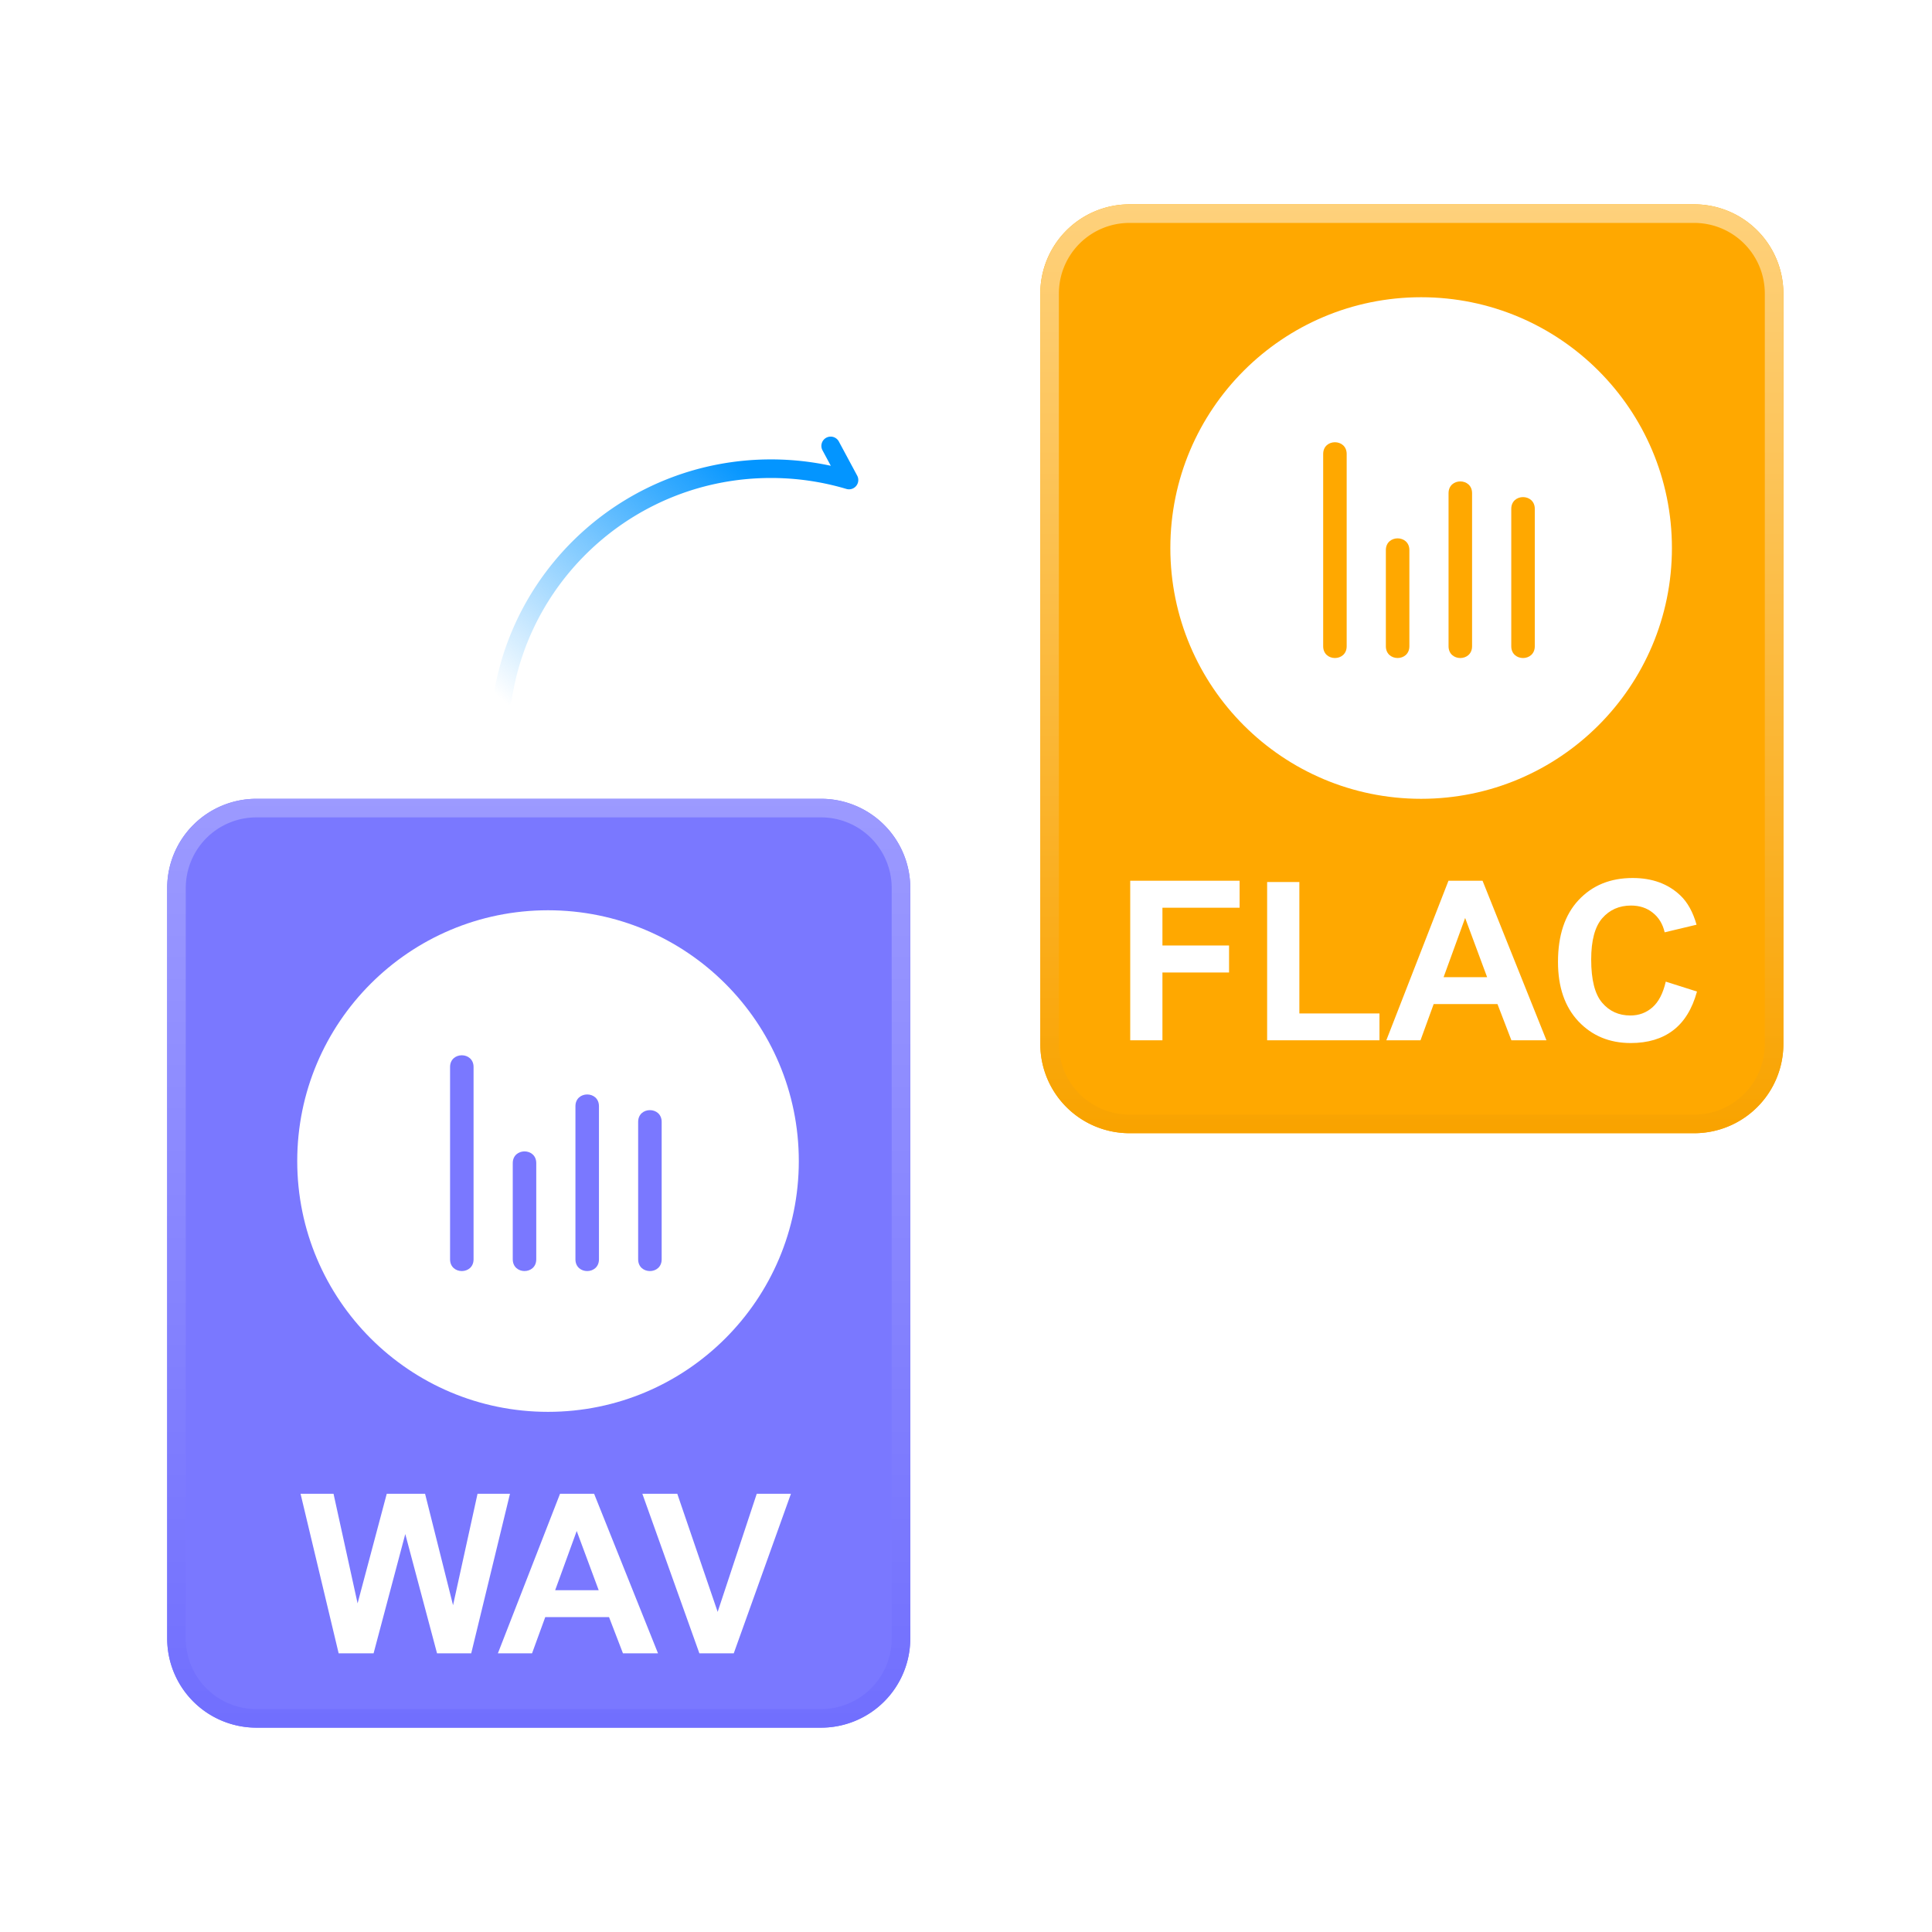 <svg xmlns="http://www.w3.org/2000/svg" width="104" height="104" fill="none"><g filter="url(#a)"><path fill="#7A78FF" d="M9 47.8a4.8 4.8 0 0 1 4.8-4.8h30.4a4.8 4.8 0 0 1 4.8 4.8v40.4a4.8 4.8 0 0 1-4.8 4.8H13.8A4.8 4.8 0 0 1 9 88.2z"/></g><path stroke="url(#b)" d="M9.5 47.8a4.3 4.3 0 0 1 4.3-4.3h30.4a4.3 4.3 0 0 1 4.3 4.3v40.4a4.3 4.3 0 0 1-4.3 4.3H13.8a4.3 4.3 0 0 1-4.3-4.3z"/><path fill="#fff" d="m18.23 89-2.051-8.59h1.775l1.295 5.9 1.57-5.9h2.063l1.506 6 1.318-6h1.746L25.366 89h-1.84l-1.71-6.422L20.11 89zm17.191 0h-1.887l-.75-1.951h-3.433L28.64 89h-1.839l3.346-8.59h1.834zm-3.193-3.398-1.184-3.188-1.16 3.188zM37.648 89l-3.07-8.59h1.88l2.174 6.358 2.104-6.358h1.84L39.498 89zM29.5 76C22.044 76 16 69.955 16 62.5 16 55.044 22.045 49 29.5 49 36.956 49 43 55.045 43 62.5 43 69.956 36.955 76 29.5 76m-.633-13.388c0-.843-1.265-.843-1.265 0v5.175c0 .845 1.265.845 1.265 0v-5.174m-3.375-5.175c0-.843-1.265-.843-1.265 0v10.35c0 .845 1.265.845 1.265 0zm6.75 2.11c0-.844-1.266-.844-1.266 0v8.241c0 .844 1.266.844 1.266 0zm3.376.844c0-.844-1.266-.844-1.266 0v7.396c0 .845 1.266.845 1.266 0z"/><g filter="url(#c)"><path fill="#FFA800" d="M56 15.8a4.8 4.8 0 0 1 4.8-4.8h30.4a4.8 4.8 0 0 1 4.8 4.8v40.4a4.8 4.8 0 0 1-4.8 4.8H60.8a4.8 4.8 0 0 1-4.8-4.8z"/></g><path stroke="url(#d)" d="M56.5 15.8a4.3 4.3 0 0 1 4.3-4.3h30.4a4.3 4.3 0 0 1 4.3 4.3v40.4a4.3 4.3 0 0 1-4.3 4.3H60.8a4.3 4.3 0 0 1-4.3-4.3z"/><path fill="#fff" d="M60.84 56v-8.59h5.888v1.453h-4.154v2.034h3.586v1.453h-3.586V56zm7.37 0v-8.52h1.735v7.073h4.312V56zm15.036 0h-1.887l-.75-1.951h-3.434L76.466 56h-1.84l3.346-8.59h1.834zm-3.194-3.398-1.183-3.188-1.16 3.188zm9.616.24 1.681.533q-.386 1.407-1.289 2.092-.895.68-2.28.68-1.71-.001-2.812-1.166-1.101-1.172-1.101-3.2 0-2.145 1.107-3.328 1.109-1.19 2.912-1.19 1.577 0 2.56.932.587.551.88 1.582l-1.717.41q-.152-.667-.639-1.054-.48-.387-1.171-.387-.956 0-1.553.686-.592.686-.592 2.22 0 1.63.586 2.32.585.692 1.523.692.692 0 1.19-.44.498-.438.715-1.382M76.5 43C69.044 43 63 36.955 63 29.5 63 22.044 69.045 16 76.5 16 83.956 16 90 22.045 90 29.5 90 36.956 83.955 43 76.5 43m-.633-13.388c0-.843-1.266-.843-1.266 0v5.175c0 .845 1.266.845 1.266 0v-5.174m-3.375-5.175c0-.843-1.265-.843-1.265 0v10.35c0 .845 1.265.845 1.265 0zm6.75 2.11c0-.844-1.266-.844-1.266 0v8.241c0 .844 1.266.844 1.266 0zm3.376.844c0-.844-1.266-.844-1.266 0v7.396c0 .845 1.266.845 1.266 0z"/><path stroke="url(#e)" stroke-linecap="round" stroke-linejoin="round" d="M27.05 37.605c1.061-6.984 7.095-12.348 14.399-12.375a14.7 14.7 0 0 1 4.253.61l-.987-1.837"/><defs><linearGradient id="b" x1="29" x2="29" y1="42.828" y2="92.766" gradientUnits="userSpaceOnUse"><stop stop-color="#9C9AFF"/><stop offset="1" stop-color="#716FFE"/></linearGradient><linearGradient id="d" x1="76" x2="76" y1="10.828" y2="60.766" gradientUnits="userSpaceOnUse"><stop stop-color="#FED17C"/><stop offset="1" stop-color="#F9A300"/></linearGradient><linearGradient id="e" x1="38.794" x2="26.97" y1="23.927" y2="37.624" gradientUnits="userSpaceOnUse"><stop stop-color="#0395FF"/><stop offset="1" stop-color="#0395FF" stop-opacity="0"/></linearGradient><filter id="a" width="40" height="50" x="9" y="43" color-interpolation-filters="sRGB" filterUnits="userSpaceOnUse"><feFlood flood-opacity="0" result="BackgroundImageFix"/><feBlend in="SourceGraphic" in2="BackgroundImageFix" result="shape"/><feColorMatrix in="SourceAlpha" result="hardAlpha" values="0 0 0 0 0 0 0 0 0 0 0 0 0 0 0 0 0 0 127 0"/><feOffset/><feGaussianBlur stdDeviation="15.6"/><feComposite in2="hardAlpha" k2="-1" k3="1" operator="arithmetic"/><feColorMatrix values="0 0 0 0 0.54 0 0 0 0 0.533 0 0 0 0 1 0 0 0 1 0"/><feBlend in2="shape" result="effect1_innerShadow_16_69"/></filter><filter id="c" width="40" height="50" x="56" y="11" color-interpolation-filters="sRGB" filterUnits="userSpaceOnUse"><feFlood flood-opacity="0" result="BackgroundImageFix"/><feBlend in="SourceGraphic" in2="BackgroundImageFix" result="shape"/><feColorMatrix in="SourceAlpha" result="hardAlpha" values="0 0 0 0 0 0 0 0 0 0 0 0 0 0 0 0 0 0 127 0"/><feOffset/><feGaussianBlur stdDeviation="4.2"/><feComposite in2="hardAlpha" k2="-1" k3="1" operator="arithmetic"/><feColorMatrix values="0 0 0 0 1 0 0 0 0 0.878 0 0 0 0 0.647 0 0 0 0.51 0"/><feBlend in2="shape" result="effect1_innerShadow_16_69"/></filter></defs></svg>